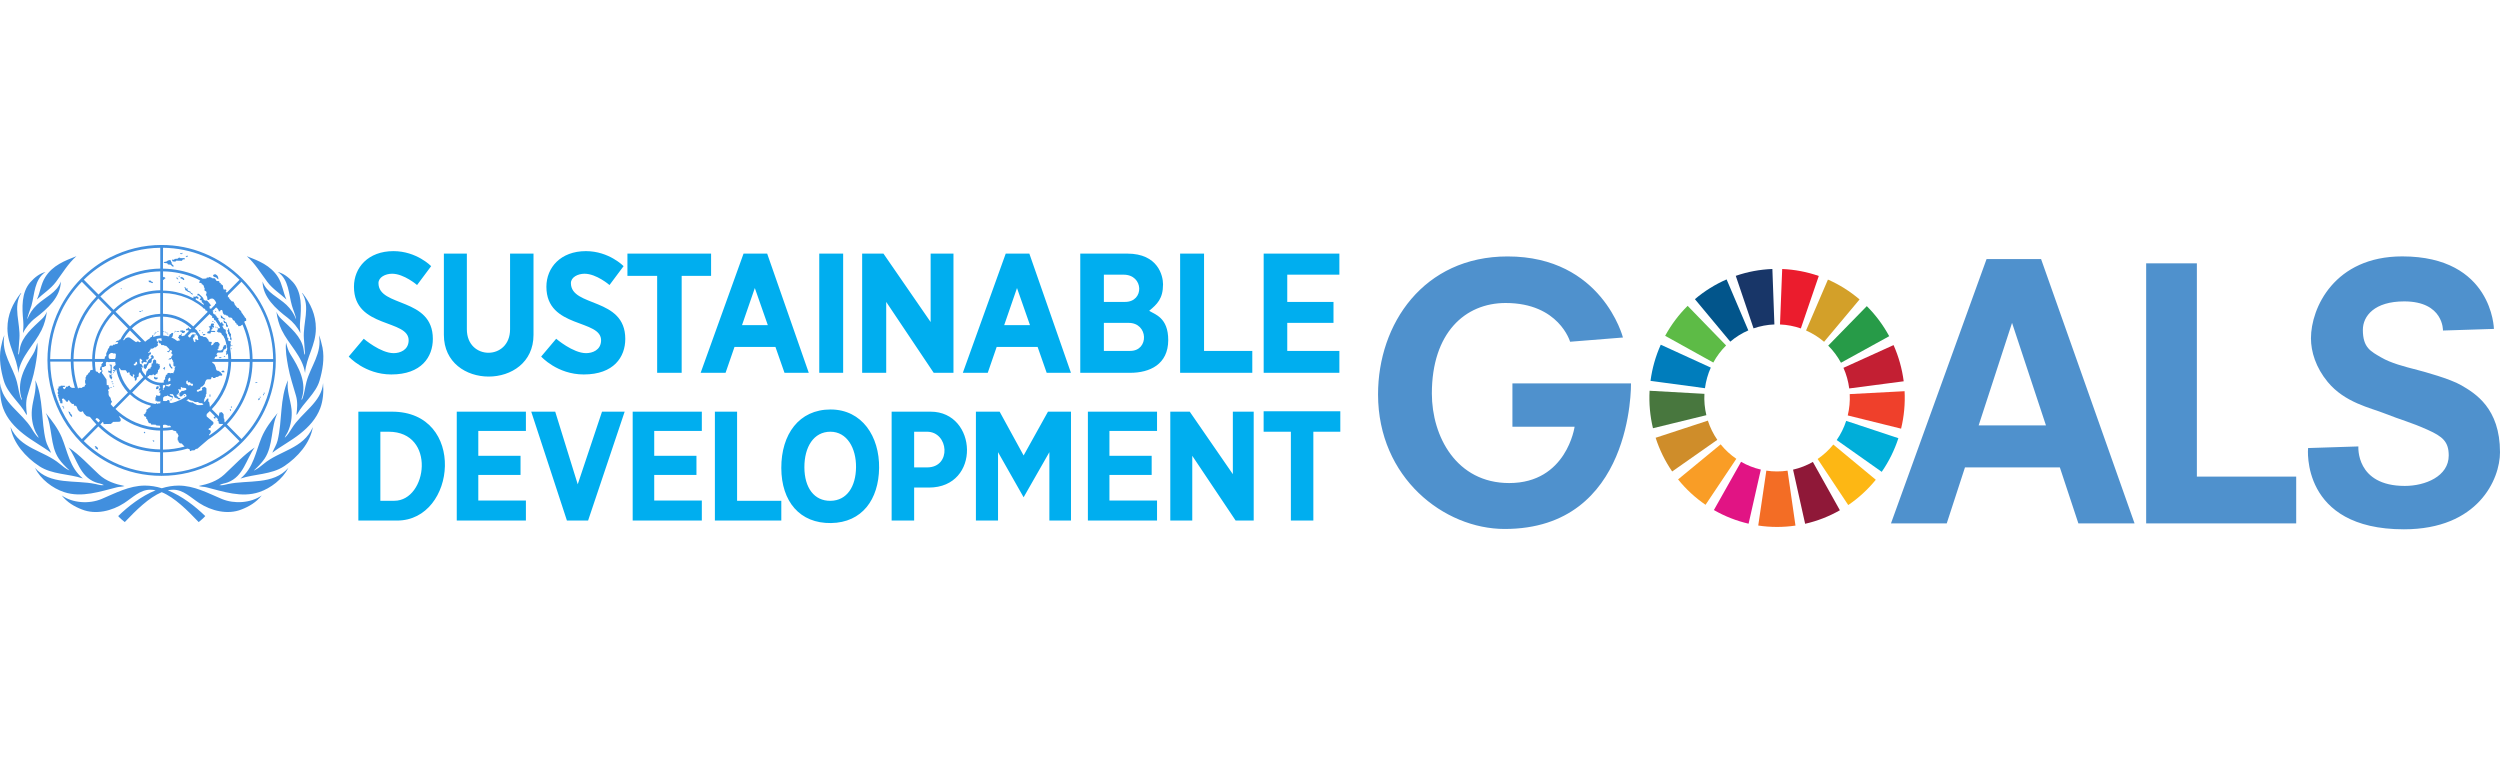 <svg width="1143" height="354" viewBox="0 0 1143 354" fill="none" xmlns="http://www.w3.org/2000/svg">
<path d="M73.906 112C65.505 112 57.579 114.018 50.54 117.606L51.111 118.727C57.896 115.268 65.441 113.377 73.272 113.281V122.796C66.9 122.892 60.844 124.462 55.486 127.153L56.057 128.274C61.352 125.615 67.217 124.173 73.272 124.077V132.695C68.517 132.791 64.046 133.944 60.02 135.93C57.008 137.404 54.282 139.358 51.904 141.665L45.88 135.546C48.923 132.567 52.379 130.132 56.089 128.274L55.518 127.153C51.65 129.107 48.099 131.638 45.024 134.649L38.334 127.89C42.17 124.109 46.482 121.034 51.143 118.663L50.572 117.542C40.395 122.7 32.12 131.125 27.079 141.441C23.655 148.456 21.689 156.369 21.689 164.73C21.689 169.856 22.419 174.854 23.782 179.595L25.018 179.274C23.719 174.789 23.021 170.112 22.958 165.339H32.342C32.406 169.311 33.008 173.22 34.118 176.936L35.354 176.615C34.276 172.995 33.674 169.215 33.61 165.307H42.139C42.17 166.588 42.266 167.838 42.424 169.055C41.822 169.119 41.283 169.311 41.283 169.311L41.029 170.176C40.458 170.272 40.078 171.266 40.078 171.266C39.602 171.426 39.222 172.034 39.38 172.195C39.539 172.355 39.127 172.419 39.127 172.419V173.604L38.873 173.989L38.937 175.27C39.254 175.27 39.19 175.879 39.19 175.879C38.651 175.943 38.778 176.647 38.778 176.647L37.669 177.032L37.447 177.352L36.083 177.288L35.703 177.673C35.576 177.32 35.481 176.968 35.354 176.615L34.118 176.936C34.149 177.064 34.181 177.192 34.245 177.32H32.691L32.596 177.064L32.057 176.968L31.993 176.359L31.201 176.423L31.042 176.744L30.186 176.808C30.25 177.352 29.33 178.153 29.235 177.929C29.14 177.705 28.538 177.128 28.823 177C29.077 176.904 29.774 176.776 29.774 176.776V176.391L27.808 176.327L27.587 176.647L26.794 176.712V177.576L26.413 177.673C26.16 177.833 26.477 178.441 26.477 178.441C26.857 178.826 26.413 179.403 26.413 179.403C26.096 179.723 26.667 180.332 26.667 180.332C27.079 180.428 26.413 180.748 26.413 180.748C26.509 181.293 26.826 181.453 26.826 181.453C26.509 181.997 27.048 182.254 27.048 182.254L27.111 183.183L27.491 183.407V184.016L27.713 184.4H28.569L28.538 183.119C27.808 182.254 29.172 182.029 29.235 182.35C29.299 182.67 29.869 182.83 29.869 182.83C29.964 183.631 30.884 184.112 31.137 183.311C31.391 182.51 31.613 182.991 31.771 183.375C31.93 183.759 32.945 184.688 32.945 184.688H33.737L33.832 185.457C34.72 185.393 35.005 185.521 35.354 186.739C35.735 187.988 36.718 188.308 36.718 188.308L37.447 188.244C37.447 187.604 38.176 188.34 38.176 188.693C38.176 189.013 39.602 190.263 39.602 190.263L41.029 190.583L41.283 190.807C42.171 191.928 43.09 192.986 44.073 194.043L37.415 200.77C31.518 194.651 27.333 187.251 25.018 179.274L23.782 179.595C26.223 187.988 30.662 195.773 36.939 202.148C41.188 206.44 46.07 209.932 51.365 212.463L51.999 211.342C46.99 208.939 42.392 205.704 38.303 201.667L44.961 194.94C48.416 198.335 52.379 201.058 56.628 203.013L57.262 201.891C53.077 199.969 49.24 197.342 45.848 194.043L47.085 192.793C47.148 192.922 47.212 193.05 47.212 193.242C47.307 194.043 47.687 193.883 47.687 193.883L50.699 193.818L51.745 192.889L54.44 192.825C55.803 192.761 54.979 190.871 54.694 190.871C54.535 190.743 54.504 190.487 54.535 190.198C56.691 191.864 59.005 193.242 61.447 194.299L62.081 193.178C59.259 191.992 56.596 190.327 54.218 188.308L52.791 186.963L59.418 180.267C61.574 182.318 64.046 183.855 66.741 184.816C67.471 185.073 68.231 185.297 68.992 185.489C68.865 185.617 68.802 185.713 68.834 185.778C68.929 186.034 68.422 186.322 68.422 186.322L67.946 186.482L67.629 186.963L66.995 187.187L66.9 188.308L66.583 188.533V189.013L66.202 189.109V189.366L65.663 189.43L65.98 190.231L66.392 190.455C67.122 190.551 66.805 191.48 66.805 191.48L67.217 191.544L67.439 192.153L67.851 193.018C68.01 193.658 68.485 193.498 68.707 193.466C68.929 193.402 69.119 194.107 69.119 194.107L71.212 194.171C71.212 194.171 71.116 194.395 71.465 194.491C71.655 194.555 72.48 194.619 73.209 194.619V195.581C69.309 195.516 65.568 194.651 62.081 193.178L61.447 194.299C65.124 195.869 69.087 196.798 73.209 196.862V205.48C67.597 205.383 62.176 204.134 57.198 201.86L56.564 202.981C61.732 205.351 67.375 206.665 73.209 206.761V216.275C65.727 216.179 58.498 214.481 51.935 211.31L51.301 212.431C58.245 215.795 65.917 217.557 73.843 217.557C82.15 217.557 90.171 215.603 97.399 211.919C102.282 209.42 106.815 206.12 110.81 202.116C114.995 197.887 118.387 193.05 120.892 187.828C124.284 180.748 126.092 172.899 126.092 164.794C126.092 157.907 124.792 151.211 122.287 144.997C119.687 138.525 115.819 132.567 110.778 127.473C105.706 122.348 99.809 118.439 93.341 115.812C87.286 113.314 80.691 112 73.906 112ZM74.54 113.281C80.945 113.346 87.19 114.627 92.961 116.998C99.048 119.464 104.659 123.148 109.51 127.922L103.867 133.624C103.677 133.688 103.455 133.688 103.328 133.624C102.947 133.464 103.486 133.079 103.486 133.079V132.663L103.169 132.342C103.169 132.342 102.282 132.439 102.218 132.278C102.155 132.118 101.996 131.413 101.996 131.413L101.933 130.484L101.552 130.324L101.489 130.004L100.918 130.068V129.427L100.601 129.331L100.284 129.171L100.221 128.53L99.048 128.466L98.667 127.922L98.255 127.281L96.924 127.185L96.606 126.864L96.067 126.768L95.687 126.608L95.528 126.864L94.514 126.928L94.451 127.249C94.133 127.409 93.277 127.409 92.612 127.409C91.565 126.864 90.583 126.32 89.505 125.871L89.061 127.056C89.948 127.409 90.678 127.857 91.534 128.306C91.47 128.498 91.407 128.626 91.28 128.626C91.026 128.626 91.122 129.331 91.122 129.331C91.122 129.331 91.819 129.331 92.009 129.395C92.231 129.459 92.231 130.004 92.231 130.004C93.024 129.94 93.341 131.029 93.246 131.317C93.151 131.574 93.563 131.574 93.563 131.574C93.563 131.574 93.563 132.438 93.468 132.663C93.373 132.887 94.165 133.047 94.355 133.368C94.577 133.688 94.26 134.777 94.102 134.841C93.943 134.905 94.514 135.065 94.482 135.322C94.419 135.578 94.641 135.322 94.704 135.77C94.768 136.187 94.863 137.116 94.863 137.116L95.592 137.18C95.687 136.475 97.05 136.443 97.272 136.539C98.16 136.859 98.857 138.269 98.857 138.589C98.857 138.91 98.287 138.974 98.287 138.974L98.318 139.326L96.48 141.184C96.289 141.056 96.099 140.992 96.004 141.088C95.75 141.248 95.846 139.967 95.846 139.967C95.846 139.967 96.321 139.646 96.543 139.807C96.765 139.967 94.767 137.116 94.324 137.372C93.912 137.628 92.96 137.116 92.992 136.603C93.055 136.123 91.09 134.489 91.09 134.489C91.09 134.489 90.456 134.072 90.361 134.393C90.266 134.713 90.044 134.937 90.361 135.097C90.678 135.258 90.614 134.841 90.995 135.194C91.375 135.578 92.041 136.058 91.787 136.379C91.534 136.699 91.217 136.795 91.217 136.795L91.597 137.244H92.168L92.263 138.173C92.263 138.173 92.897 138.493 93.056 138.878C93.151 139.134 93.183 139.294 93.151 139.454C91.978 138.557 90.741 137.724 89.473 136.987C89.473 136.891 89.505 136.795 89.473 136.699C89.378 136.315 89.885 136.155 90.171 136.603L90.71 136.539L90.805 136.058L90.076 135.45H89.505C89.505 135.45 89.441 135.866 89.093 135.706C88.712 135.546 88.934 135.61 88.617 135.546C88.332 135.482 88.395 136.09 88.459 136.379C87.634 135.962 86.81 135.578 85.954 135.225C82.371 133.752 78.535 132.919 74.54 132.855V127.953C74.889 127.953 75.048 127.825 75.079 127.697C75.143 127.473 75.175 127.441 75.492 127.377C75.809 127.313 75.428 126.672 75.111 126.736C74.889 126.768 74.667 126.704 74.54 126.544V124.077C79.613 124.141 84.495 125.166 89.061 127.056L89.505 125.871C84.812 123.949 79.74 122.892 74.509 122.828L74.54 113.281ZM83.354 115.556L82.847 115.876L82.498 115.652L82.34 115.94L82.752 116.197L82.847 116.261L83.513 115.812L83.354 115.556ZM85.764 116.837L85.352 117.19L85.098 116.901L84.876 117.126L85.352 117.606L85.447 117.51L85.986 117.094L85.764 116.837ZM34.942 117.126C29.711 119.176 24.067 121.29 20.675 126.736C18.678 129.908 18.392 133.688 16.839 136.956C19.756 134.201 23.116 132.15 25.589 128.883C28.538 124.942 31.106 120.521 34.942 117.126ZM112.839 117.126C116.675 120.553 119.275 124.942 122.224 128.883C124.696 132.182 128.057 134.201 130.974 136.956C129.42 133.656 129.103 129.908 127.138 126.736C123.714 121.29 118.102 119.176 112.839 117.126ZM81.959 117.798C81.737 117.83 81.515 117.927 81.484 118.023C81.42 118.247 81.103 118.279 81.103 118.279L79.898 118.375C79.803 118.695 79.169 118.92 79.106 118.695C78.979 118.215 78.313 119.304 79.011 119.496C79.708 119.721 80.374 119.496 80.374 119.496L80.532 119.176L83.164 119.24C83.386 119.016 83.481 118.695 83.481 118.695C83.481 118.695 84.115 118.471 84.369 118.599C84.622 118.695 84.432 117.83 84.147 117.959C83.893 118.055 83.354 118.023 83.354 118.023H82.403C82.403 117.831 82.181 117.766 81.959 117.798ZM77.425 118.888L76.728 119.144L75.999 119.624L75.206 119.721L74.794 120.201L76.474 120.361L76.791 120.906L77.996 121.002L78.789 121.803C79.486 122.027 79.645 121.707 79.201 121.322L78.504 120.618V120.009L78.281 119.785L78.06 119.016L77.425 118.888ZM20.802 124.334C18.139 125.038 15.888 126.768 13.89 129.011C9.705 133.72 10.054 140.64 10.625 146.823C10.783 148.745 10.688 150.346 10.498 152.301C11.766 149.674 13.827 147.175 16.3 145.317C21.753 141.152 27.713 135.77 27.808 128.722C26.001 133.816 20.516 135.93 16.87 139.39C14.937 141.216 13.446 143.427 12.59 145.733L12.463 145.637C12.907 143.587 13.763 141.761 14.366 139.775C15.887 134.361 15.602 127.922 20.802 124.334ZM127.011 124.334C132.179 127.922 131.893 134.361 133.479 139.775C134.049 141.729 134.905 143.587 135.381 145.637L135.254 145.733C134.398 143.427 132.908 141.216 130.974 139.39C127.328 135.898 121.843 133.816 120.036 128.723C120.131 135.802 126.091 141.184 131.545 145.317C133.986 147.175 136.078 149.674 137.346 152.301C137.124 150.346 137.029 148.713 137.219 146.823C137.79 140.64 138.139 133.72 133.954 129.011C131.925 126.768 129.674 125.006 127.011 124.334ZM98.382 125.391C97.97 125.391 97.336 125.679 97.399 125.999C97.463 126.256 97.653 126.544 98.097 126.64L98.889 126.896C98.889 126.896 99.872 128.082 99.84 127.505C99.745 125.871 98.984 125.839 98.731 125.519C98.667 125.455 98.54 125.391 98.382 125.391ZM81.864 126.064L81.642 126.544L81.927 126.672L82.149 126.192L81.864 126.064ZM82.847 126.576C82.815 126.544 82.53 126.961 82.308 127.089C82.562 127.217 82.91 127.409 82.91 127.409C83.323 127.409 83.608 127.729 83.608 127.89C83.608 128.05 84.178 127.986 84.178 127.986L84.242 127.601L83.83 127.057L83.449 126.8C83.449 126.832 82.847 126.768 82.847 126.576ZM82.308 127.089C82.054 126.96 81.896 126.896 82.181 127.089C82.213 127.121 82.276 127.121 82.308 127.089ZM80.564 126.928L80.532 127.249L80.976 127.281L81.293 127.793L81.547 127.633L81.167 127.025L81.135 126.961H81.071C81.071 126.993 80.564 126.928 80.564 126.928ZM68.39 128.274C68.105 128.274 67.851 128.338 67.851 128.434C67.914 128.69 68.326 129.043 68.326 129.043C68.326 129.043 69.119 129.107 69.182 129.267C69.246 129.427 69.753 129.491 69.817 129.331C69.88 129.171 70.07 128.851 69.595 128.851C69.119 128.851 69.214 128.594 69.056 128.402C68.96 128.306 68.675 128.274 68.39 128.274ZM110.398 128.819C115.122 133.688 118.736 139.358 121.209 145.509C123.555 151.372 124.823 157.683 124.887 164.154H115.471C115.407 158.964 114.393 153.934 112.554 149.257C112.3 148.584 112.015 147.912 111.698 147.239C111.793 146.951 111.951 146.662 112.3 146.758C112.839 146.919 112.459 145.573 112.459 145.573C112.459 145.573 111.729 145.029 111.761 144.772C111.825 144.516 111.032 143.971 111.064 143.747C111.127 143.523 110.366 143.106 110.43 142.882C110.493 142.658 110.049 142.081 110.049 142.081L109.257 141.312L109.161 140.832L108.527 140.768L107.259 139.198L107.323 138.75L106.942 138.685V138.077L106.562 137.853L105.991 137.788L104.818 136.507L104.723 135.898H104.152L104.247 134.969L110.398 128.819ZM81.769 128.819V129.299L82.34 129.363L82.181 128.915L81.769 128.819ZM37.415 128.819L44.073 135.578C40.966 138.814 38.366 142.53 36.432 146.662C33.896 151.98 32.437 157.907 32.342 164.186H22.926C23.021 156.401 24.828 148.905 28.125 142.113C30.472 137.276 33.579 132.791 37.415 128.819ZM84.337 131.349C84.274 131.349 84.242 131.381 84.242 131.414C84.242 131.574 84.464 131.574 84.559 131.894C84.654 132.214 84.622 132.759 85.098 132.855C85.573 132.951 85.669 133.079 85.732 133.272C85.795 133.496 86.366 133.528 86.366 133.528L86.778 133.752L88.046 134.841V134.425C88.046 134.425 87.983 134.008 87.729 134.008C87.476 134.008 87 133.688 87.095 133.464C87.19 133.24 86.207 133.047 86.207 133.047C86.207 133.047 85.32 132.182 85.637 132.278C85.954 132.375 85.795 131.894 85.795 131.894C85.795 131.894 85.161 131.99 85.003 131.958C84.844 131.894 84.908 131.414 84.908 131.414C84.908 131.414 84.496 131.317 84.337 131.349ZM55.359 131.734L55.138 131.958L55.455 132.278L55.676 132.054L55.359 131.734ZM9.737 133.976C9.61 133.944 9.515 134.072 9.42 134.105C5.806 138.782 3.396 143.875 3.396 150.122C3.396 157.843 7.803 163.257 8.342 170.497C9.483 162.936 15.761 157.554 19.026 150.859C20.295 148.264 21.087 145.317 21.436 142.466C20.96 143.683 20.231 144.804 19.217 145.765C14.968 149.834 9.991 153.806 9.04 159.573C8.913 160.406 8.818 161.239 8.596 162.039C8.405 162.136 8.405 161.911 8.342 161.847L8.881 154.735C9.388 147.816 5.742 140.095 9.737 133.976ZM138.076 133.976C142.07 140.095 138.424 147.816 138.932 154.767L139.471 161.879C139.407 161.943 139.407 162.135 139.217 162.071C138.995 161.27 138.9 160.438 138.773 159.605C137.822 153.87 132.813 149.866 128.596 145.797C127.582 144.836 126.852 143.715 126.377 142.498C126.726 145.349 127.518 148.296 128.786 150.891C132.052 157.554 138.329 162.936 139.471 170.529C140.01 163.257 144.416 157.875 144.416 150.154C144.416 143.907 142.007 138.782 138.393 134.136C138.266 134.04 138.202 133.944 138.076 133.976ZM73.272 133.976V143.491C70.324 143.587 67.502 144.292 64.966 145.477L65.537 146.598C67.946 145.477 70.546 144.836 73.272 144.74V153.39C72.163 153.454 71.085 153.678 70.07 154.063L70.007 153.454L70.26 153.294L69.848 153.133L69.531 153.55L69.436 154.03L68.897 154.127V154.383H68.517V154.703C67.756 155.12 67.026 155.632 66.361 156.241L60.305 150.122C61.859 148.649 63.634 147.431 65.536 146.534L64.966 145.413C62.937 146.374 61.066 147.656 59.449 149.225L52.791 142.498C55.137 140.223 57.769 138.397 60.622 136.988C64.49 135.13 68.802 134.04 73.272 133.976ZM74.54 133.976C78.345 134.04 82.054 134.841 85.478 136.251C86.43 136.635 87.349 137.084 88.237 137.564C88.268 137.596 88.332 137.628 88.395 137.66C89.885 138.461 91.312 139.422 92.644 140.48C92.707 140.864 93.119 141.024 93.119 141.024L93.373 141.056C93.531 141.184 93.722 141.345 93.88 141.473V141.921C94.26 141.825 94.831 142.274 94.926 142.626L88.364 149.257C86.493 147.463 84.337 146.086 82.023 145.093C79.677 144.1 77.14 143.555 74.509 143.459L74.54 133.976ZM44.96 136.443L51.016 142.562C48.575 145.125 46.577 148.104 45.056 151.339C43.28 155.248 42.234 159.573 42.139 164.154H33.61C33.706 158.195 35.037 152.461 37.542 147.239C39.38 143.299 41.885 139.647 44.96 136.443ZM98.794 140.544C99.523 140.992 100.094 141.985 99.999 142.177C99.904 142.402 100.633 142.338 100.633 142.338C100.728 141.376 101.648 141.697 101.679 142.017C101.743 142.338 101.901 143.042 101.901 143.042L102.155 143.523L102.535 143.907L103.106 143.843L103.264 144.164L103.962 144.26C103.962 144.26 104.533 144.9 104.596 145.061C104.659 145.221 105.452 145.157 105.642 145.221C105.864 145.285 106.181 145.445 106.213 145.701C106.276 145.958 106.593 146.406 106.593 146.406C106.593 146.406 107.227 146.566 107.291 146.79C107.354 147.015 107.608 147.495 107.608 147.495L108.147 147.944L108.21 148.424L108.781 148.488L108.94 149.129L109.891 149.065L110.43 148.681C110.588 148.584 110.747 148.488 110.874 148.392C111.064 148.841 111.254 149.289 111.412 149.738C113.188 154.255 114.171 159.124 114.234 164.122H105.706C105.674 162.584 105.547 161.078 105.294 159.605C105.357 159.38 105.389 159.188 105.294 159.124C105.135 158.964 105.452 158.195 105.452 158.195C105.452 158.195 105.674 157.747 105.452 157.33C105.23 156.882 105.516 156.401 105.674 156.209L105.262 155.985L104.85 155.921L104.533 155.985C104.438 155.632 104.342 155.312 104.216 154.96L104.469 155.024V154.703L104.089 154.607C104.025 154.383 103.93 154.159 103.867 153.934L103.803 152.813L103.423 152.557L103.518 152.14L103.106 151.98L103.328 151.275L102.947 150.507H102.409C102.155 149.994 101.901 149.481 101.616 149.001C101.679 148.969 101.743 148.937 101.838 148.905C102.123 148.841 102.218 148.809 102.25 148.809L102.187 148.232L101.711 147.912L101.552 147.271C101.552 147.271 100.982 147.367 101.013 147.687C101.013 147.751 100.982 147.816 100.918 147.848C100.538 147.239 100.157 146.662 99.745 146.086C99.745 146.054 99.777 146.022 99.777 145.989C99.999 145.605 99.872 145.381 99.523 145.285C99.143 145.189 99.143 145.189 99.048 144.74C98.953 144.324 98.509 144.195 98.509 144.195L98.35 143.555L97.97 143.811C97.748 143.555 97.558 143.331 97.336 143.074L97.526 142.466C97.304 142.434 97.209 142.305 97.146 142.177L98.794 140.544ZM102.187 148.777C102.25 148.777 102.187 148.809 102.187 148.777ZM64.934 141.825L64.744 142.081L65.061 142.338L65.251 142.081L64.934 141.825ZM63.729 142.049L63.793 142.658H64.585C64.902 142.658 64.332 142.273 64.332 142.273C64.332 142.273 63.666 142.338 63.729 142.049ZM98.763 142.145L98.445 142.177L98.509 142.658L98.826 142.626L98.763 142.145ZM51.872 143.459L58.53 150.186C57.135 151.66 55.962 153.358 55.042 155.184C54.82 155.184 54.599 155.216 54.535 155.408C54.377 155.824 53.679 155.728 53.679 155.728L53.584 155.953L53.045 156.049L52.95 156.369L52.316 156.465L53.901 156.401C54.313 156.337 53.742 157.33 53.489 157.266L52.76 157.33L52.506 157.587H51.808L51.491 158.035L50.477 157.971C50.477 157.971 49.906 158.451 49.938 158.612C50.001 158.772 49.843 159.252 49.684 159.252C49.526 159.252 49.209 159.733 49.304 159.893C49.399 160.053 48.987 160.598 48.987 160.598L48.892 161.142L48.575 161.239V162.712L47.94 163.129V163.769L47.655 164.09H43.375C43.47 159.797 44.421 155.664 46.133 151.884C47.56 148.841 49.494 145.958 51.872 143.459ZM95.814 143.555C96.036 143.779 96.004 143.843 96.321 144.068C96.416 144.132 96.511 144.196 96.607 144.196C96.765 144.388 96.955 144.58 97.114 144.772L96.987 144.933C96.987 145.541 97.272 145.381 97.558 145.317C97.653 145.413 97.716 145.541 97.811 145.637C97.843 145.99 97.843 146.502 98.414 146.438C98.414 146.438 98.414 146.438 98.445 146.438C99.111 147.367 99.745 148.328 100.316 149.289L100.348 149.354C100.443 149.514 100.538 149.674 100.601 149.834C100.474 149.93 100.411 150.058 100.411 150.058L99.555 150.154V151.019L99.143 151.18L99.206 151.724L99.777 151.66C99.777 151.66 99.777 152.301 99.936 152.045C100.094 151.788 101.426 152.109 101.299 152.749C101.267 153.006 102.63 153.71 102.472 154.575C102.567 154.607 102.662 154.639 102.725 154.671C102.979 155.408 103.201 156.177 103.391 156.914L103.296 157.106C103.296 157.106 103.391 157.17 103.486 157.266C103.645 157.939 103.803 158.612 103.898 159.285C103.867 159.861 103.74 160.438 103.423 160.598C102.789 160.982 103.486 160.758 103.486 160.758L103.391 161.944C103.55 162.488 103.803 162.2 103.962 161.944C104.057 161.815 104.12 161.719 104.216 161.623C104.311 162.424 104.342 163.257 104.374 164.09H98.001C98.033 164.058 98.097 163.93 98.097 163.93L98.35 163.161L99.238 162.905L99.333 162.2L98.858 162.136C98.858 162.136 99.397 161.175 99.65 161.175C99.904 161.175 101.648 161.175 101.806 161.078C101.965 160.982 102.282 160.117 102.282 159.957C102.282 159.797 102.694 159.733 102.852 159.701C103.011 159.637 103.391 159.22 103.486 158.996C103.582 158.772 103.233 157.426 103.011 157.651C102.789 157.875 102.313 157.971 102.313 157.971L102.155 158.58L101.901 158.804C101.901 158.804 101.965 158.964 101.901 159.349C101.838 159.733 101.362 159.957 101.362 159.957L101.14 160.214C101.14 160.214 99.872 160.278 99.714 160.214C99.238 159.989 99.555 159.349 99.872 159.413C100.189 159.477 99.809 158.484 99.809 158.484L100.221 158.419C100.221 158.419 100.284 157.458 100.443 157.458C100.601 157.458 100.379 157.138 100.189 156.978C99.967 156.818 99.714 156.273 99.492 156.337C99.27 156.401 98.445 156.337 98.445 156.337L98.287 156.658L97.716 156.754C97.716 156.754 97.78 157.17 97.653 157.298C97.336 157.683 96.131 158.484 96.638 157.138L96.797 156.818V156.337L95.846 156.273C95.846 156.273 95.37 156.113 95.37 155.889C95.37 155.664 95.307 155.408 95.307 155.408L94.197 154.159L92.865 153.999L92.77 153.742L91.978 153.646C91.851 153.582 91.756 153.55 91.629 153.518C91.248 152.909 90.868 152.333 90.424 151.788C90.424 151.756 90.392 151.692 90.392 151.66C90.361 151.468 89.758 150.635 89.441 150.603C89.314 150.474 89.219 150.346 89.093 150.218L95.814 143.555ZM100.982 144.228C100.918 144.228 100.855 144.292 100.855 144.388C100.855 144.612 101.108 144.708 101.013 144.997C100.918 145.253 101.109 145.477 101.33 145.477C101.552 145.477 101.711 145.573 101.901 145.701C102.123 145.798 102.282 145.958 102.44 146.182L102.979 146.022C102.979 146.022 103.042 145.477 102.821 145.637C102.599 145.797 102.44 145.253 102.25 145.317C102.028 145.381 101.933 145.093 101.711 144.836C101.489 144.58 101.552 144.516 101.299 144.356C101.172 144.26 101.077 144.196 100.982 144.228ZM74.54 144.772C76.982 144.836 79.359 145.381 81.579 146.31C83.735 147.239 85.732 148.521 87.476 150.186L87.127 150.539C86.969 150.379 86.398 150.25 86.398 150.058C86.398 149.834 85.859 149.578 85.922 149.898C85.986 150.218 85.542 150.379 85.447 150.282C85.352 150.186 85.034 150.603 85.034 150.603C85.034 150.763 84.939 150.987 85.257 151.051C85.573 151.115 86.144 150.827 86.208 151.147C86.239 151.244 86.239 151.34 86.271 151.436L84.179 153.55C83.893 153.55 83.64 153.518 83.64 153.518C83.481 153.999 82.752 153.454 82.942 153.134C83.164 152.813 83.164 152.589 83.164 152.589L82.91 152.525L82.593 153.134C81.864 153.134 81.642 153.55 81.801 153.838C81.959 154.095 81.579 153.774 81.484 154.159C81.388 154.543 81.547 154.543 81.864 154.703C82.181 154.863 81.706 154.863 81.928 155.12C82.055 155.28 82.371 155.248 82.466 155.28L82.054 155.696C81.706 155.825 81.262 155.728 81.262 155.728C81.262 155.825 81.198 155.921 81.103 155.953C80.247 155.248 79.328 154.671 78.313 154.255C78.472 154.127 78.757 154.127 78.884 153.774C79.106 153.166 79.201 152.205 79.201 152.205C79.201 152.205 78.345 152.14 78.313 152.429C78.25 152.685 77.743 152.845 77.743 152.845C77.743 152.845 77.331 153.005 77.489 153.23C77.647 153.454 77.172 153.55 77.172 153.55C77.172 153.55 77.204 153.71 77.204 153.838C76.379 153.582 75.492 153.422 74.604 153.39L74.54 144.772ZM102.567 146.598L101.933 146.662C102.091 146.887 102.408 147.047 102.408 147.271C102.408 147.495 102.313 147.656 102.63 147.688C102.947 147.752 103.169 147.624 103.264 147.912C103.36 148.168 103.36 148.617 103.328 148.841C103.264 149.065 103.391 149.385 103.645 149.385C103.899 149.385 103.962 149.45 103.962 149.61C103.962 149.77 104.279 149.001 104.279 149.001C104.025 148.777 103.803 148.296 103.803 148.296C103.803 148.296 103.55 147.527 103.55 147.431C103.55 147.335 103.169 147.207 103.011 147.175C102.821 147.079 102.567 146.598 102.567 146.598ZM97.558 146.823L97.019 146.887L97.05 147.207L97.589 147.143L97.558 146.823ZM97.875 147.207V147.463H98.192V147.207H97.875ZM97.463 147.72C97.463 147.72 97.145 148.136 96.511 147.944C96.511 147.944 96.416 148.969 96.099 149.193H95.37C95.37 149.193 95.529 149.45 95.687 149.642C95.846 149.802 96.226 150.122 95.846 150.347C95.465 150.571 95.909 150.507 95.909 150.507C95.909 150.507 95.846 151.628 95.37 151.468C94.895 151.308 94.736 152.076 94.736 152.269C94.736 152.493 96.607 152.557 96.321 152.269C96.163 152.108 96.543 151.724 96.543 151.724C96.543 151.724 97.811 151.82 98.065 151.82C98.319 151.82 98.541 151.756 98.382 151.5C98.224 151.244 97.748 151.276 97.748 151.276C97.748 151.276 97.114 151.436 96.543 151.115C95.972 150.795 96.638 150.699 96.765 150.699C96.86 150.699 97.336 150.315 97.146 150.058C96.924 149.802 97.146 149.289 97.146 149.514C97.146 149.738 97.716 149.834 97.843 149.674C97.938 149.514 97.843 149.033 97.589 148.873C97.336 148.713 98.065 148.617 97.843 148.328C97.558 148.072 97.463 147.72 97.463 147.72ZM98.509 149.353V149.738H98.826V149.353H98.509ZM99.206 149.546L99.048 149.866L99.333 150.026L99.492 149.706L99.206 149.546ZM104.342 149.994C104.216 150.026 104.438 150.635 104.311 150.731C104.152 150.827 104.057 151.051 103.899 151.211C103.74 151.372 104.216 151.596 104.216 151.756C104.216 151.916 104.311 152.717 104.311 152.717C104.311 152.717 104.691 152.877 104.723 153.102C104.786 153.326 104.723 153.742 104.881 153.806C105.04 153.87 105.357 154.063 105.262 154.287C105.167 154.511 105.167 154.928 105.167 154.928L105.389 155.408L105.801 155.664C105.801 155.664 105.959 154.383 105.706 154.319C105.452 154.255 105.547 153.518 105.547 153.518C105.547 153.518 105.801 152.493 105.389 152.493C104.976 152.493 105.293 151.948 105.008 151.788C104.754 151.628 104.913 150.859 104.786 150.667C104.691 150.443 104.691 150.186 104.406 150.026C104.374 149.994 104.342 149.962 104.342 149.994ZM91.534 151.019L90.995 151.083L91.027 151.404L91.566 151.34L91.534 151.019ZM83.544 151.051C83.386 151.051 83.227 151.083 83.227 151.083L82.371 151.18L82.308 151.564L82.879 151.628C82.879 151.628 83.132 151.852 83.132 152.012C83.132 152.173 83.513 152.333 83.703 152.333C83.925 152.333 84.496 151.916 84.496 151.916C84.496 151.916 84.749 151.148 84.559 151.212C84.337 151.276 83.925 151.596 83.861 151.276C83.893 151.083 83.703 151.051 83.544 151.051ZM59.417 151.083L64.585 156.305L64.078 156.273C63.856 156.754 63.349 156.209 63.349 156.209C63.254 155.889 62.493 156.209 62.493 156.209C62.493 156.818 61.478 155.953 61.478 155.953L59.639 154.607C58.593 153.646 57.008 154.864 56.945 155.152C56.976 155.568 56.628 155.568 56.279 155.504C57.135 153.902 58.181 152.429 59.417 151.083ZM80.184 151.212L79.867 151.276L79.962 151.756L80.279 151.692L80.184 151.212ZM81.896 151.308L80.723 151.372V151.692L81.896 151.628V151.308ZM72.004 151.404V151.724H72.416V151.404H72.004ZM74.699 151.468L74.667 151.788L75.048 151.852L75.079 151.532L74.699 151.468ZM75.397 151.628L75.365 151.949L75.745 152.013L75.777 151.692L75.397 151.628ZM71.116 151.724L71.085 152.045L71.465 152.109L71.497 151.788L71.116 151.724ZM79.803 151.756L79.645 151.82L79.74 152.141L79.898 152.077L79.803 151.756ZM92.58 151.885L92.422 152.269L92.707 152.397L92.865 152.013L92.58 151.885ZM88.649 151.949C88.649 151.949 88.966 152.013 89.219 152.077C89.473 152.397 89.727 152.718 89.949 153.038L89.283 152.942L88.871 152.878L88.078 152.814C87.285 153.358 87.127 153.999 87.127 153.999C86.778 154.704 85.986 153.967 85.986 153.454L87.381 152.045C87.476 152.045 87.539 152.045 87.634 152.045C87.951 152.045 88.649 151.949 88.649 151.949ZM76.094 152.045V152.365H76.506V152.045C76.538 152.045 76.094 152.045 76.094 152.045ZM70.768 152.109L70.704 152.429L71.116 152.525L71.18 152.205C71.212 152.237 70.768 152.109 70.768 152.109ZM70.641 152.557L70.324 152.622L70.387 152.942L70.704 152.878L70.641 152.557ZM76.886 152.557H76.569V152.942H76.886V152.557ZM93.468 152.718C93.278 152.718 93.024 152.75 92.897 152.782C92.644 152.846 92.675 153.038 92.897 153.326L93.531 153.23C93.531 153.23 94.007 153.006 93.912 152.846C93.88 152.718 93.69 152.718 93.468 152.718ZM89.949 153.038C90.139 153.326 90.329 153.615 90.519 153.871C90.456 153.999 90.424 154.191 90.488 154.383C90.646 155.184 90.9 155.505 90.392 155.505C89.853 155.505 89.758 155.088 89.758 155.088C89.758 155.088 89.346 154.928 89.346 155.152C89.346 155.377 89.188 155.793 89.346 156.017C89.505 156.242 89.124 156.562 88.966 156.402C88.807 156.242 88.395 155.761 88.49 155.601C88.585 155.441 87.761 154.416 88.585 154.255C89.441 154.095 88.522 153.615 88.839 153.486L89.251 153.262H89.663L89.949 153.038ZM2.001 153.23C1.145 155.024 0.828 157.042 0.384 158.997C-0.567 164.058 0.384 169.408 1.748 174.085C3.46 179.916 9.071 184.048 11.956 189.398L12.337 189.719C11.925 186.835 11.703 183.696 12.527 180.941C13.763 176.52 15.317 172.227 16.11 167.646C16.744 164.09 17.473 160.086 17.061 156.658C16.585 158.516 16.11 160.342 15.095 161.944C11.259 167.934 7.327 174.982 10.022 182.607C9.959 182.703 9.864 182.799 9.769 182.735C8.691 180.204 8.437 177.353 7.74 174.662C5.869 167.486 0.416 161.495 2.001 153.23ZM145.811 153.23C147.397 161.495 141.975 167.486 140.105 174.63C139.407 177.321 139.154 180.204 138.076 182.703C137.98 182.767 137.885 182.639 137.822 182.575C140.517 174.95 136.585 167.934 132.749 161.912C131.735 160.342 131.259 158.484 130.784 156.626C130.371 160.086 131.101 164.058 131.735 167.614C132.559 172.195 134.081 176.488 135.317 180.909C136.142 183.664 135.92 186.771 135.508 189.686L135.888 189.366C138.741 184.048 144.385 179.884 146.097 174.053C147.46 169.408 148.411 164.026 147.46 158.964C146.984 157.074 146.636 155.024 145.811 153.23ZM73.811 154.64L73.906 155.921L73.336 155.729H72.955L72.797 155.409L72.48 155.345V156.53L72.797 156.786L73.05 157.042L73.589 157.106L73.684 157.747L75.016 157.811L75.175 158.068L75.967 158.132L77.489 159.701L77.394 160.182L77.14 160.342C77.235 160.727 76.443 160.502 76.443 160.502V160.823L76.823 160.887L77.204 161.111L77.743 160.182C78.313 159.798 78.599 160.342 78.63 160.663C78.694 160.983 78.377 160.919 78.377 160.919V161.688L78.694 161.784C79.233 162.425 78.472 162.809 78.472 162.809L78.313 163.354C78.155 163.834 77.584 163.738 77.584 163.738L77.362 164.058L76.728 164.219L77.965 164.379C78.091 163.93 78.408 163.834 78.567 164.058C78.725 164.283 78.725 164.667 78.725 164.667L79.042 164.731L78.979 165.34L79.296 165.436V167.166L79.677 167.582C80.311 167.326 80.311 167.743 79.993 167.967C79.676 168.191 79.898 169.152 79.898 169.152L79.645 169.408V169.857L79.328 170.081V170.69C78.789 170.433 78.155 170.53 77.996 170.69C77.52 170.369 76.506 170.466 76.506 170.754C76.823 171.17 76.126 171.298 76.126 171.298L75.745 171.715C75.999 172.26 75.492 172.324 75.492 172.324V173.349L74.857 173.957L74.889 174.918C74.572 174.951 74.223 174.983 73.906 174.983C71.433 174.983 69.119 174.086 67.28 172.452C67.312 172.42 67.344 172.42 67.375 172.356C67.629 171.939 68.073 171.875 68.073 171.875L68.231 171.491L69.658 171.555C69.753 170.946 70.451 171.17 70.451 171.459C70.451 171.715 70.99 171.523 70.99 171.523L71.37 170.914H71.941L72.004 170.273L72.258 170.113V169.152C73.114 168.896 72.987 168.063 72.987 168.063L73.209 167.807L73.114 167.422C72.701 167.262 72.892 166.878 73.177 166.974C73.431 167.07 72.797 166.493 72.797 166.493C72.48 166.749 72.226 166.173 72.226 166.173H71.433V165.404L71.338 164.699L70.546 164.315L69.975 164.859L69.88 165.628V166.109L69.341 166.205L69.246 167.679L68.834 167.839L68.897 168.383L67.756 168.704L67.534 169.344L67.121 169.601L66.9 170.241L66.646 171.779C65.917 170.978 65.283 170.113 64.839 169.152C64.934 168.768 64.934 168.415 64.934 168.415C64.458 168.191 64.712 167.454 65.251 168.095C65.79 168.736 64.934 166.782 64.934 166.782L64.522 166.397L63.983 166.333C63.888 165.82 63.856 165.276 63.856 164.731C63.856 164.507 63.856 164.283 63.888 164.058C64.046 163.898 64.205 163.994 64.205 163.994L64.997 164.635L65.061 164.955L64.744 165.116L64.68 165.564L64.839 166.173H65.251C65.409 165.308 66.519 165.308 66.836 165.852L67.153 165.084C66.424 164.699 67.153 164.123 67.343 164.379C67.565 164.635 68.041 163.674 68.041 163.674C68.041 163.674 68.421 164.155 68.041 163.514C67.66 162.873 68.295 162.553 68.295 162.553C68.199 161.912 68.992 162.008 68.992 162.008L69.055 161.143L68.326 161.079C68.168 161.848 67.534 161.175 67.851 161.015C68.168 160.855 68.485 160.535 68.485 160.535V160.054L68.802 159.958L68.865 159.413H69.658L70.355 159.093L70.514 158.837L71.243 158.772L72.289 157.811L72.194 157.395C71.56 157.395 72.194 156.914 72.194 156.914L72.289 156.114H71.719L71.624 154.96C72.321 154.736 73.05 154.64 73.811 154.64ZM105.896 157.779L105.832 158.196L106.149 158.228L106.213 157.779H105.896ZM105.706 159.221L105.547 159.541L105.832 159.701L105.991 159.381L105.706 159.221ZM51.016 161.367C51.523 161.335 51.872 161.623 51.872 161.623L52.601 161.559C52.791 161.688 52.918 161.816 52.981 161.976C52.918 162.488 52.855 162.969 52.855 163.481C52.791 163.61 52.728 163.706 52.728 163.706C52.664 163.802 52.633 163.962 52.601 164.122H50.603V164.09L50.033 164.026C49.399 163.642 49.716 162.232 49.716 162.232C50.16 161.623 50.635 161.399 51.016 161.367ZM69.309 162.392L69.214 162.649H68.96L68.897 163.097H69.214L69.277 163.417L69.055 163.642L68.96 163.898L68.548 163.994L67.597 164.923L67.534 165.34L67.28 165.724L66.963 166.525L65.853 166.589L65.631 167.55L65.79 168.351L66.741 168.735L66.836 168.191L67.153 168.031L67.217 167.486L67.439 167.102L67.756 166.717L67.851 166.269L68.39 165.948L69.024 165.852L69.278 165.532L69.373 164.891L69.404 164.411L69.626 164.09L70.26 163.834V162.809H69.943L69.88 162.424L69.309 162.392ZM102.377 162.713L102.313 163.033L102.884 163.129L102.947 162.809L102.377 162.713ZM101.077 163.161L100.918 163.257L100.538 163.482L100.189 163.257L100.031 163.514L100.443 163.77L100.538 163.834L100.601 163.802L100.918 163.61L100.95 163.706L101.235 163.578L101.14 163.321L101.077 163.161ZM105.674 165.436H114.202C114.107 171.362 112.776 176.968 110.43 182.03C108.527 186.163 105.959 189.911 102.852 193.146L102.63 192.922C102.599 192.313 102.567 191.545 102.567 191.545L102.313 191.288L102.25 189.943C102.472 189.238 101.235 188.213 101.14 188.437C101.045 188.661 100.348 188.501 100.348 188.693C100.348 188.918 99.935 189.975 100.126 190.359C100.126 190.391 100.126 190.391 100.157 190.423L96.828 187.06C99.428 184.337 101.457 181.261 102.947 177.898C104.628 173.989 105.579 169.792 105.674 165.436ZM115.47 165.436H124.887C124.791 173.22 122.984 180.588 119.814 187.188C117.404 192.217 114.202 196.798 110.398 200.739L103.74 194.011C107.005 190.616 109.605 186.771 111.539 182.607C114.012 177.289 115.375 171.458 115.47 165.436ZM97.019 165.436H104.406C104.311 169.632 103.391 173.637 101.806 177.257C100.379 180.524 98.382 183.504 95.972 186.067C95.877 184.977 95.624 183.792 95.624 183.792L95.212 183.568L95.307 182.254H94.736L93.785 183.504L93.69 183.856L93.151 183.311L93.436 183.023L93.373 182.382L93.753 182.062V181.517L94.07 181.421L94.133 180.236L94.387 180.172V177.577L93.595 176.808C93.531 177.064 92.707 177.064 92.707 177.064C92.707 177.064 92.485 177.449 92.326 177.449C92.168 177.449 92.548 177.929 92.421 178.25C92.326 178.57 91.883 178.57 91.883 178.57L91.09 178.794L90.868 179.051H90.044L89.98 178.57C90.076 178.474 90.139 178.346 90.234 178.25L90.9 178.058L91.439 177.801L91.692 177.257C91.756 176.712 92.39 176.776 92.39 176.776C92.39 176.776 93.595 175.751 93.658 175.27C93.722 174.79 94.134 173.444 94.863 173.444H96.226C96.765 173.22 96.606 172.515 96.606 172.515L97.304 172.419L97.399 172.804C97.399 172.804 98.35 172.9 98.445 172.74C98.54 172.579 98.762 172.195 99.016 172.355C99.27 172.515 100.126 171.971 100.126 171.971C100.189 171.586 101.489 171.747 101.489 171.747L101.648 171.266C101.648 171.266 100.76 170.017 100.601 170.017C100.443 170.017 99.587 169.248 99.492 169.536C98.636 169.312 98.699 168.126 98.699 168.126L98.382 167.358C98.382 166.909 97.589 166.012 97.431 166.108C97.082 165.916 96.987 165.66 97.019 165.436ZM43.407 165.436H47.116L47.148 165.724L46.355 166.589L46.45 167.454L45.975 167.614L45.88 167.999L45.658 169.12L46.197 169.184C46.45 169.088 46.419 169.889 46.197 169.985C45.975 170.081 45.404 170.305 45.721 170.529C46.038 170.754 44.865 170.69 44.865 170.369C44.865 170.049 44.231 169.761 44.073 169.889C43.977 169.953 43.851 169.792 43.756 169.632C43.565 168.255 43.438 166.845 43.407 165.436ZM48.86 165.436H49.114C49.24 165.468 49.367 165.532 49.367 165.532L50.096 165.596L50.16 165.468H52.664L52.886 166.845L52.189 167.454C51.618 167.774 51.618 168.543 52.252 168.703C52.664 168.767 52.506 169.793 51.872 169.088C50.921 169.088 52.411 169.953 51.967 169.728C52.918 170.209 52.696 169.312 52.696 169.312L53.172 168.928C53.362 169.985 53.647 171.042 53.996 172.035C54.979 174.79 56.501 177.289 58.498 179.467L51.84 186.195C51.396 185.746 50.984 185.266 50.604 184.785C50.699 184.465 50.889 184.112 50.889 184.112C51.587 183.664 50.731 182.991 50.731 182.991C50.826 182.35 50.35 181.582 50.35 181.582C49.399 180.941 49.653 179.691 49.653 179.691V178.827C48.86 178.058 49.97 177.962 49.97 177.962C50.35 177.321 49.716 176.84 49.716 176.84L49.653 176.136L48.797 176.039L48.702 173.509L46.799 170.754C46.419 170.657 46.704 169.985 46.704 169.985C47.18 169.728 46.609 169.056 46.609 169.056L46.545 167.87L47.655 167.774L47.909 167.358H48.448L48.384 165.948C48.543 165.564 48.702 165.468 48.86 165.436ZM62.017 165.436H62.62C62.651 165.82 62.683 166.205 62.746 166.557L62.429 166.653L62.334 166.429L62.176 167.038H61.225L61.161 166.397L61.732 166.237L61.954 165.916L62.017 165.436ZM77.647 166.172C77.552 166.172 77.457 166.237 77.394 166.429V167.134C77.394 167.134 78.123 168.319 78.408 168.479C78.662 168.639 79.106 168.287 78.82 168.095C78.028 167.55 78.091 166.845 77.869 166.365C77.806 166.269 77.742 166.172 77.647 166.172ZM50.096 166.653L50.16 167.037H50.413C50.826 167.806 50.477 169.632 50.477 169.632C50.477 169.632 49.843 169.696 49.748 169.376C49.653 169.056 49.367 170.081 49.589 170.241C49.811 170.401 50.54 170.241 50.604 170.85C50.667 171.458 51.079 170.465 51.079 170.465V166.781L50.096 166.653ZM75.428 167.742L74.477 168.447C74.953 168.511 75.016 168.992 75.048 169.216C75.174 169.696 75.143 168.447 75.365 168.511C75.587 168.543 75.428 167.742 75.428 167.742ZM54.345 168.159C54.789 168.319 55.296 169.056 55.296 169.184C55.296 169.344 57.388 169.248 57.388 169.248C57.959 169.632 58.181 170.593 58.181 170.593C58.752 169.825 59.988 170.529 59.069 170.978C59.925 171.522 59.925 172.003 59.925 172.003C60.622 171.779 60.622 172.323 60.622 172.484C60.622 172.644 60.844 171.683 60.844 171.683C60.052 171.074 61.89 170.882 61.383 171.939L61.066 172.419L61.605 172.836L61.669 174.085C62.842 173.989 62.525 172.516 62.525 172.516L63.063 172.419C63.063 171.939 63.444 172.195 63.444 172.195C63.19 170.914 63.698 170.369 64.015 170.177C64.427 170.978 64.934 171.715 65.536 172.387L59.481 178.506C57.61 176.488 56.215 174.181 55.296 171.651C54.852 170.529 54.567 169.376 54.345 168.159ZM102.091 169.44C101.647 169.408 101.108 169.728 101.267 169.953C101.584 170.369 102.123 170.177 102.313 170.209C102.535 170.273 102.725 170.369 102.535 169.728C102.472 169.536 102.282 169.44 102.091 169.44ZM51.967 170.177C51.84 170.177 51.745 170.273 51.745 170.401C51.745 170.529 51.84 170.625 51.967 170.625C52.094 170.625 52.189 170.529 52.189 170.401C52.221 170.305 52.094 170.177 51.967 170.177ZM51.396 170.914L50.604 171.458L50.065 171.138V172.419L50.921 173.541L51.238 172.772L51.333 172.291L50.953 172.131L51.016 171.33L51.333 171.266L51.396 170.914ZM70.894 172.259L70.419 172.323L70.482 173.092L70.799 173.348L71.37 173.509C71.37 173.509 72.163 173.284 72.226 172.644L71.021 172.58L70.894 172.259ZM77.552 172.676C77.996 172.676 77.901 173.765 77.869 174.117C77.552 174.246 77.235 174.374 76.918 174.47V173.284L77.457 172.676C77.489 172.676 77.521 172.676 77.552 172.676ZM66.392 173.316C68.231 174.982 70.514 175.975 72.955 176.168V176.2C72.955 176.2 72.765 176.68 72.987 176.776C73.209 176.84 73.145 176.904 73.272 177.033L73.145 177.321C72.955 177.065 72.828 177.513 72.955 177.641C73.082 177.769 72.67 177.673 72.67 177.833C72.67 177.994 72.543 178.09 72.67 178.154C72.797 178.25 72.638 178.282 72.48 178.41C72.321 178.538 73.145 178.57 73.145 178.57C73.145 178.57 72.987 178.25 73.177 178.25C73.209 178.25 73.24 178.25 73.272 178.25V178.794C73.209 178.762 73.145 178.762 73.05 178.73V179.115L72.638 179.179L73.019 179.595L73.304 179.627V180.589C73.304 181.293 71.56 180.813 71.402 180.653L71.338 181.614L71.021 181.678L71.085 182.319L71.021 183.248L71.592 183.151V183.536L73.019 183.6L73.304 183.312V184.369L72.353 184.465L71.941 184.689L71.782 184.369H71.37L71.116 184.721C69.88 184.529 68.643 184.241 67.47 183.824C64.871 182.927 62.461 181.454 60.4 179.499L66.392 173.316ZM16.141 173.829C16.839 178.538 15 182.703 14.588 187.188C14.239 190.872 14.873 194.46 16.3 197.535C16.712 198.464 17.473 199.265 17.695 200.226C16.331 198.977 15.349 197.407 14.429 195.869C10.022 188.661 0.796 183.984 0.162 175.207C-0.155 179.115 0.194 183.247 1.462 186.707C3.238 191.513 6.693 195.229 10.656 198.368C14.746 201.636 19.629 204.167 23.37 207.05C22.641 205.16 21.436 203.43 20.96 201.476C18.709 192.474 19.946 182.094 16.141 173.829ZM131.671 173.829C127.867 182.094 129.103 192.474 126.916 201.411C126.44 203.398 125.235 205.128 124.506 206.986C128.247 204.102 133.13 201.572 137.22 198.304C141.183 195.165 144.607 191.448 146.414 186.643C147.714 183.183 148.031 179.051 147.714 175.142C147.08 183.92 137.854 188.597 133.447 195.805C132.496 197.343 131.545 198.945 130.181 200.162C130.403 199.233 131.164 198.4 131.576 197.471C133.003 194.364 133.637 190.808 133.288 187.124C132.813 182.703 130.942 178.538 131.671 173.829ZM85.732 174.021C85.859 174.021 85.954 174.085 85.922 174.277C85.764 174.758 85.922 174.982 85.922 174.982C86.62 174.342 87.19 175.046 87.127 175.206C87.064 175.367 87.507 175.527 87.761 175.367C88.015 175.206 88.332 175.847 88.237 176.168C88.141 176.488 87.19 176.424 87.127 176.103C87.064 175.783 86.905 175.879 86.81 176.039C86.715 176.168 86.366 176.264 86.112 176.2L85.89 175.975C85.922 175.911 85.954 175.847 85.89 175.783C85.827 175.719 85.732 175.719 85.605 175.719L85.129 175.238C85.129 174.918 85.225 174.47 85.193 174.341C85.161 174.181 85.51 174.021 85.732 174.021ZM51.46 174.213L51.079 174.278L51.016 174.726L51.428 174.79L51.46 174.213ZM117.341 174.694C117.119 174.694 116.865 174.822 116.707 174.918L116.897 175.174C117.087 175.046 117.373 174.982 117.404 175.014C117.404 175.014 117.404 175.014 117.404 174.982L117.721 174.918C117.69 174.822 117.658 174.726 117.563 174.694C117.468 174.694 117.404 174.694 117.341 174.694ZM51.618 175.239C51.491 175.239 51.396 175.335 51.396 175.463C51.396 175.591 51.491 175.687 51.618 175.687C51.745 175.687 51.84 175.591 51.84 175.463C51.84 175.335 51.713 175.239 51.618 175.239ZM77.869 175.495C77.869 175.623 77.933 175.783 77.933 175.783L78.186 175.879L77.711 176.264L77.299 176.744L76.76 176.584L76.126 176.52L75.904 176.136L75.523 176.071L75.46 176.84L75.206 177.161L74.572 177.801C75.238 177.801 74.794 178.154 74.477 178.314V176.136C75.143 176.103 75.84 176.007 76.474 175.847C76.538 175.911 76.569 175.943 76.569 175.943H77.045L77.077 175.687C77.394 175.655 77.647 175.591 77.869 175.495ZM51.967 176.36C51.84 176.36 51.745 176.456 51.745 176.584C51.745 176.712 51.84 176.808 51.967 176.808C52.094 176.808 52.189 176.712 52.189 176.584C52.189 176.456 52.094 176.36 51.967 176.36ZM71.877 176.52C71.624 176.52 71.402 177.353 71.275 177.545C71.275 177.545 71.402 177.994 71.624 177.962C71.846 177.929 72.004 177.801 72.226 177.769C72.416 177.737 72.511 177.417 72.575 177.065C72.638 176.744 72.511 176.584 72.511 176.584C72.511 176.584 72.321 176.904 72.004 176.584C71.972 176.552 71.941 176.52 71.877 176.52ZM50.984 176.968L50.54 177.033V177.417L50.984 177.353V176.968ZM82.72 176.968H83.1L83.164 177.225L84.781 177.385H84.844C85.478 177.769 85.161 178.25 84.939 178.346C84.718 178.442 84.369 178.442 84.369 178.442L84.274 178.666L82.91 178.763L82.815 179.307C82.118 179.211 81.864 179.948 82.023 180.332C82.181 180.717 82.023 181.037 82.023 181.037L82.593 181.293L83.322 181.069C83.418 180.524 83.893 180.428 84.337 180.108C84.749 179.788 85.447 180.717 85.225 181.133C85.193 181.197 85.193 181.229 85.161 181.261C84.369 181.806 83.513 182.319 82.625 182.767C81.23 183.44 79.772 183.984 78.218 184.305C78.186 184.273 78.155 184.273 78.155 184.273L77.584 184.113L77.52 183.312C77.425 182.767 76.411 182.767 76.474 183.151C76.538 183.536 74.604 183.312 74.572 183.312V181.838L75.111 181.261L76.316 181.005C76.411 180.46 76.95 181.101 76.95 181.101C77.489 181.037 77.584 181.422 77.584 181.422L78.281 181.518C78.852 181.678 78.503 181.742 78.535 181.966C78.598 182.287 78.852 182.19 78.852 182.19L78.947 181.486L79.264 181.55L78.947 181.165L78.376 180.909L77.742 180.653C77.33 180.044 77.838 180.172 78.281 180.236H78.979C78.979 180.236 79.772 181.326 79.772 181.582C79.772 181.838 80.152 181.902 80.152 181.902L80.627 181.838L80.786 182.223H81.262L81.42 182.543H82.371L82.435 182.062L81.547 181.902L81.484 181.358L80.849 181.197C80.627 180.268 81.008 180.012 81.262 180.429L81.579 180.493L81.484 179.692L81.864 179.596L81.769 178.474L81.452 178.378V177.994L82.783 178.058C82.561 177.289 82.72 176.968 82.72 176.968ZM120.86 179.435L120.575 179.595C120.607 179.659 120.607 179.756 120.638 179.82C120.638 179.916 120.67 180.012 120.733 180.076C120.797 180.108 120.86 180.14 120.955 180.108L120.892 179.788C120.924 179.788 120.955 179.82 120.955 179.852C120.955 179.852 120.955 179.82 120.955 179.788C120.924 179.691 120.924 179.563 120.86 179.435ZM120.543 180.044L120.226 180.108C120.321 180.428 120.416 180.749 120.416 180.781L120.702 180.653C120.733 180.653 120.606 180.332 120.543 180.044ZM95.814 180.364V181.389H96.194V180.364H95.814ZM84.432 180.62L84.02 180.877L84.178 181.165L84.591 180.909L84.432 180.62ZM118.768 181.357C118.736 181.614 118.799 181.934 119.053 181.966L119.116 181.646C119.085 181.614 119.053 181.485 119.085 181.357H118.768ZM118.609 181.966C118.514 181.966 118.387 182.062 118.26 182.158C117.943 182.35 118.07 183.183 118.26 182.959C118.451 182.767 118.704 182.959 118.736 182.35C118.768 182.03 118.704 181.966 118.609 181.966ZM85.827 182.382L87.064 183.023C87.222 183.247 87.919 183.183 87.919 183.183L88.141 183.44C88.141 183.44 88.554 183.376 88.839 183.696C89.093 184.016 90.487 183.76 90.487 183.76L90.868 184.08L91.439 184.305L92.421 184.337L93.024 184.945C92.073 185.394 90.139 185.234 90.012 185.105C89.853 184.945 88.744 184.465 88.744 184.465C88.744 184.465 87.888 183.76 87.729 183.984C87.571 184.209 86.842 183.728 86.842 183.888C86.842 184.048 86.144 183.504 86.144 183.504L85.098 183.119L85.89 182.959L85.763 182.447C85.763 182.414 85.795 182.414 85.827 182.382ZM78.218 182.543L77.838 182.831L77.996 182.991L78.155 183.247L78.535 182.639L78.218 182.543ZM28.601 185.554V186.099H29.013V186.803H29.33L29.267 186.002L28.855 185.842V185.586L28.601 185.554ZM105.579 185.842L105.547 186.323L106.054 186.355L106.086 185.906L105.579 185.842ZM105.135 186.964L105.04 187.284C105.071 187.284 105.103 187.316 105.135 187.348L105.198 187.636C105.167 187.668 105.135 187.7 105.135 187.732L105.357 187.957C105.515 187.764 105.579 187.572 105.547 187.412C105.484 187.092 105.198 186.996 105.135 186.964ZM95.941 187.925L98.255 190.263C98.16 190.648 97.779 190.872 97.589 190.744C97.367 190.584 97.843 191 97.97 191.224C98.065 191.448 98.382 191.448 98.509 191.224C98.572 191.064 98.572 190.808 98.604 190.584L99.682 191.673C99.555 191.961 99.396 192.217 99.46 192.41L99.935 192.634L99.999 193.563C100.348 193.915 101.14 193.915 101.774 193.819L101.996 194.043C100.062 195.965 97.906 197.663 95.624 199.137V198.624C96.575 197.92 96.638 196.67 95.719 196.574C95.053 196.478 95.338 195.773 95.972 195.645L96.353 195.485V194.972L97.558 193.851V192.986L94.926 190.776C94.387 190.583 94.356 189.911 94.546 189.27C94.99 188.821 95.465 188.405 95.941 187.925ZM31.232 188.053L31.613 189.014L31.835 189.494L32.247 190.103L32.818 190.648L33.039 190.263L32.659 189.462L32.279 189.206L32.025 188.437L31.232 188.053ZM20.928 188.822C24.131 195.293 22.736 203.622 26.889 209.709C28.189 211.631 29.996 213.457 31.676 214.963L31.613 215.027C30.091 214.322 28.728 213.233 27.333 212.079C20.072 205.961 9.134 205.192 4.791 195.229C5.964 202.533 11.703 209.004 17.916 213.105C23.814 217.013 31.359 216.564 37.89 218.743C31.835 213.809 30.915 206.409 28.22 199.938C26.54 195.998 23.814 192.378 20.928 188.822ZM126.916 188.822C123.999 192.346 121.272 195.966 119.592 200.002C116.897 206.473 115.978 213.873 109.922 218.807C116.453 216.628 124.031 217.045 129.896 213.169C136.078 209.068 141.817 202.597 143.021 195.293C138.678 205.256 127.74 206.025 120.48 212.143C119.085 213.297 117.721 214.386 116.2 215.091L116.136 215.027C117.816 213.489 119.624 211.663 120.924 209.773C125.077 203.622 123.713 195.293 126.916 188.822ZM44.231 191.16C44.707 191.16 45.309 191.705 45.404 191.929C45.436 192.057 45.594 192.217 45.753 192.346L44.96 193.146C44.485 192.634 44.009 192.121 43.534 191.577H43.755C43.851 191.288 44.041 191.16 44.231 191.16ZM75.46 194.172C75.777 194.204 76.126 194.268 76.347 194.428C76.918 194.844 77.711 194.588 77.711 194.588L78.281 195.293C77.045 195.485 75.808 195.581 74.54 195.613V194.332C74.731 194.204 75.079 194.14 75.46 194.172ZM102.852 194.94L109.51 201.668C105.801 205.32 101.552 208.395 96.86 210.798C90.139 214.226 82.561 216.244 74.54 216.34V206.826C78.376 206.761 82.149 206.185 85.732 205.096L86.651 205.384L86.905 206.249L87.317 206.185L87.634 205.929L88.902 205.864L89.536 205.256L90.234 205.16L95.211 200.899C97.938 199.201 100.506 197.215 102.852 194.94ZM78.915 196.51L79.011 196.766L79.898 197.023L80.532 197.183L80.754 198.112L81.23 198.176L81.388 198.785C81.959 199.201 81.23 200.13 81.23 200.13V201.315L81.642 201.54L81.579 201.988L82.276 202.693L83.069 202.757L84.369 204.167C81.23 205.032 77.933 205.512 74.509 205.576V196.895C76.03 196.863 77.489 196.734 78.915 196.51ZM66.17 197.375L65.695 197.76L65.853 197.888L66.234 198.144L66.424 197.888L66.234 197.728L66.392 197.599L66.17 197.375ZM69.912 201.251L69.785 201.54L70.102 201.7L70.006 201.796L70.228 202.02L70.641 201.604L70.45 201.508L69.912 201.251ZM43.248 203.974L43.66 204.615L43.724 205.096L44.263 205.256L44.485 205.576L44.865 205.352L44.611 204.647L43.914 204.038L43.248 203.974ZM31.359 204.583C35.322 209.965 36.432 217.782 43.66 220.505C44.928 220.985 46.419 221.081 47.497 221.786C46.102 222.01 44.897 221.562 43.597 221.274C34.308 219.319 22.926 221.882 15.951 213.873C18.582 219.127 24.035 223.26 29.298 224.99C37.415 227.681 45.88 224.669 53.489 222.779C54.598 222.491 55.93 222.587 56.944 222.203C52.696 221.338 48.606 220.024 45.309 216.981C40.585 212.624 36.432 207.979 31.359 204.583ZM116.453 204.583C111.412 207.979 107.227 212.624 102.503 216.981C99.206 220.024 95.116 221.306 90.868 222.203C91.882 222.587 93.214 222.491 94.324 222.779C101.964 224.701 110.398 227.713 118.514 224.99C123.745 223.228 129.198 219.095 131.861 213.873C124.887 221.882 113.505 219.319 104.215 221.306C102.916 221.594 101.711 222.01 100.316 221.818C101.425 221.113 102.884 221.017 104.152 220.537C111.381 217.782 112.49 209.965 116.453 204.583ZM66.234 222.01C59.1 222.01 52.696 225.502 46.45 228.129C40.775 230.5 33.261 230.051 28.22 226.527C30.693 229.667 34.022 231.621 37.478 232.934C43.851 235.497 51.301 233.543 56.754 230.019C60.654 227.488 64.014 223.9 68.675 223.9C69.499 223.9 70.324 223.997 71.148 224.157C64.617 226.816 58.657 231.461 54.028 235.946C54.884 236.939 55.993 237.868 57.04 238.701C62.207 233.287 68.073 227.456 73.938 225.022C79.803 227.424 85.668 233.287 90.836 238.701C91.882 237.836 92.992 236.939 93.848 235.946C89.219 231.461 83.259 226.816 76.728 224.157C77.552 223.997 78.376 223.9 79.201 223.9C83.861 223.9 87.222 227.488 91.122 230.019C96.543 233.511 103.993 235.497 110.398 232.934C113.822 231.621 117.151 229.667 119.655 226.527C114.646 230.019 107.1 230.5 101.425 228.129C95.148 225.502 88.775 222.01 81.642 222.01C79.042 222.01 76.474 222.459 73.97 223.228C71.402 222.427 68.834 222.01 66.234 222.01Z" fill="#418FDE"/>
<path d="M577.732 188.041H612.79V197.383H600.462V237.998H590.188V197.383H577.732V188.041ZM497.384 188.217H528.999V197.015H507.233V208.388H526.542V217.146H507.233V228.849H528.999V237.998H497.384V188.217ZM535.058 188.217V237.998H545.103V208.388L564.937 237.998H573.191V188.217H563.658V216.793L543.951 188.217H535.058ZM326.848 188.217H336.996V228.954H357.214V237.998H326.848V188.217ZM289.262 188.217H320.877V197.015H299.11V208.388H318.42V217.146H299.11V228.849H320.877V237.998H289.262V188.217ZM577.751 115.948H612.364V125.58H588.534V138.032H609.674V147.62H588.534V160.434H612.364V170.45H577.751V115.948ZM539.551 115.948H550.491V160.434H572.55V170.45H539.551V115.948ZM493.898 115.949V170.449H516.739C525.639 170.449 534.096 166.601 534.118 155.51C534.139 145.092 527.9 143.736 525.402 142.096C529.036 139.096 531.739 136.566 531.739 129.986C531.739 126.142 529.515 115.949 515.403 115.949H493.898ZM504.694 125.581H513.701C522.978 125.581 523.265 138.033 514.397 138.033H504.694V125.581ZM504.694 147.619H515.983C525.093 147.569 525.433 160.435 516.745 160.435H504.694V147.619ZM394.176 115.948V170.45H405.174V138.032L426.889 170.45H435.926V115.948H425.488V147.234L403.913 115.948H394.176ZM374.562 170.45V115.948H385.49V170.45H374.562ZM464.972 131.686L470.911 148.652H459.117L464.972 131.686ZM459.819 115.949L440.203 170.449H451.597L455.681 158.615H474.399L478.542 170.449H489.638L470.616 115.949H459.819ZM339.95 115.949L320.334 170.449H331.728L335.812 158.615H354.53L358.673 170.449H369.769L350.747 115.949H339.95ZM345.103 131.686L351.043 148.652H339.248L345.103 131.686ZM286.86 115.948H325.107V126.141H311.658V170.45H300.45V126.141H286.86V115.948ZM285.109 121.682L278.664 130.317C278.664 130.317 272.704 125.15 267.246 125.15C264.199 125.15 261.02 126.739 261.02 129.433C261.02 140.59 285.879 135.753 285.879 154.949C285.879 163.181 280.68 171.203 266.886 171.203C254.738 171.203 247.422 163.018 247.422 163.018L254.287 154.878C254.287 154.878 261.961 161.461 267.947 161.461C270.868 161.461 274.609 160.084 274.812 155.869C275.299 145.726 249.812 150.425 249.812 131.104C249.812 122.305 256.335 114.816 267.877 114.816C278.448 114.816 285.109 121.682 285.109 121.682ZM242.882 188.217H253.848L264.137 221.426L275.238 188.217H285.595L268.876 237.998H259.196L242.882 188.217ZM208.83 188.217H240.445V197.015H218.679V208.388H237.988V217.146H218.679V228.849H240.445V237.998H208.83V188.217ZM163.84 188.216V237.998H181.558C208.821 237.998 213.348 188.216 179.241 188.216H163.84ZM173.898 197.383H177.67C199.504 197.383 195.405 228.955 180.284 228.955H173.898V197.383ZM202.941 153.109V115.948H213.448V150.56C213.448 164.858 233.202 164.858 233.202 150.56V115.948H243.92V153.109C243.92 178.519 202.941 178.519 202.941 153.109ZM197.126 121.682L190.682 130.317C190.682 130.317 184.722 125.15 179.264 125.15C176.216 125.15 173.038 126.739 173.038 129.433C173.038 140.59 197.897 135.753 197.897 154.949C197.897 163.181 192.698 171.203 178.904 171.203C166.756 171.203 159.44 163.018 159.44 163.018L166.305 154.878C166.305 154.878 173.979 161.461 179.964 161.461C182.885 161.461 186.626 160.084 186.829 155.869C187.317 145.726 161.83 150.425 161.83 131.104C161.83 122.305 168.352 114.816 179.894 114.816C190.465 114.816 197.126 121.682 197.126 121.682ZM407.653 188.216V237.998H417.947V222.913H424.688C448.626 222.913 446.938 188.216 425.49 188.216H407.653ZM417.947 197.383H423.824C433.766 197.383 435.181 213.694 423.887 213.694H417.947L417.947 197.383ZM446.186 237.998V188.217H457.038L467.997 208.247L479.133 188.217H489.657V237.998H479.77V206.731L467.997 227.356L456.299 206.731V237.998H446.186ZM379.73 187.214C365.284 187.214 357.166 198.6 357.213 213.973C357.259 229.345 365.721 239.36 379.949 239.141C394.177 238.921 401.735 228.34 401.929 213.973C402.124 199.606 394.176 187.214 379.73 187.214ZM379.656 197.383C387.284 197.383 391.482 204.922 391.38 213.663C391.277 222.403 387.283 228.841 379.77 228.975C372.256 229.108 367.79 223.015 367.765 213.663C367.741 204.311 372.028 197.383 379.656 197.383Z" fill="#00AEEF"/>
<path d="M1055.25 204.847L1078.25 204.107C1078.25 204.107 1076.91 222.166 1099.49 222.166C1108.77 222.166 1119.56 217.813 1119.56 208.252C1119.56 201.921 1116.74 199.58 1110.04 196.558C1102.15 192.998 1097.63 191.974 1090.29 189.039C1083.81 186.445 1072.08 184.144 1064.22 174.621C1058.77 168.018 1056.57 160.779 1056.57 154.669C1056.57 140.818 1067.26 117.221 1098.32 117.221C1139.63 117.221 1140.22 150.377 1140.22 150.377L1116.93 151.117C1116.93 151.117 1117.3 137.795 1099.2 137.795C1085.63 137.795 1080.3 144.444 1080.3 150.821C1080.3 158.996 1083.94 160.654 1088.65 163.402C1093.18 166.046 1099.1 167.558 1105.35 169.175C1108.21 169.913 1120.11 173.144 1125.28 176.132C1131.71 179.858 1143 186.643 1143 206.772C1143 219.087 1133.05 242 1099.05 242C1051.63 242 1055.25 204.847 1055.25 204.847ZM908.258 118.438L864.553 239.298H890.049L898.387 213.693H941.765L950.234 239.298H975.921L933.177 118.438H908.258ZM919.907 147.618L935.413 194.493H904.64L919.907 147.618ZM981.224 239.298V120.381H1004.41V217.915H1049.82V239.298H981.224ZM742.009 154.31C742.009 154.31 732.523 117.243 689.267 117.243C650.851 117.243 630.014 148.093 630.043 180.361C630.077 218.481 660.245 241.842 687.941 241.842C746.75 241.842 745.692 175.895 745.692 175.3H691.477V195.099H719.91C719.91 195.099 716.308 220.852 690.004 220.852C665.892 220.852 654.646 199.543 654.646 179.915C654.646 152.217 669.778 138.531 688.383 138.531C712.776 138.531 717.848 156.245 717.848 156.245L742.009 154.31Z" fill="#4F91CD"/>
<path fill-rule="evenodd" clip-rule="evenodd" d="M865.737 157.775L842.825 168.168C844.157 171.164 845.047 174.341 845.468 177.598L870.37 174.327C869.634 168.61 868.074 163.034 865.737 157.775Z" fill="#C31F33"/>
<path fill-rule="evenodd" clip-rule="evenodd" d="M853.505 139.966L835.856 158.021C838.169 160.328 840.135 162.966 841.692 165.849L863.743 153.709C861.013 148.647 857.564 144.017 853.505 139.966Z" fill="#279B48" fill-opacity="0.999"/>
<path fill-rule="evenodd" clip-rule="evenodd" d="M835.733 127.824L825.729 151.102C828.711 152.41 831.488 154.151 833.97 156.271L850.192 136.903C845.837 133.179 840.966 130.12 835.733 127.824Z" fill="#D3A029"/>
<path fill-rule="evenodd" clip-rule="evenodd" d="M814.82 122.99L813.814 148.347C817.062 148.478 820.273 149.088 823.346 150.159L831.548 126.177C826.156 124.295 820.52 123.221 814.82 122.99Z" fill="#EB1C2D" fill-opacity="1"/>
<path fill-rule="evenodd" clip-rule="evenodd" d="M793.591 126.115L801.718 150.127C804.793 149.064 808.006 148.461 811.254 148.338L810.329 122.981C804.628 123.194 798.989 124.25 793.591 126.115Z" fill="#183668"/>
<path fill-rule="evenodd" clip-rule="evenodd" d="M774.912 136.778L791.075 156.202C793.562 154.088 796.343 152.353 799.328 151.053L789.4 127.746C784.16 130.026 779.279 133.068 774.912 136.778Z" fill="#02558B" fill-opacity="1"/>
<path fill-rule="evenodd" clip-rule="evenodd" d="M761.307 153.539L783.323 165.752C784.886 162.873 786.858 160.24 789.177 157.938L771.588 139.829C767.516 143.867 764.053 148.486 761.307 153.539Z" fill="#5DBB46" fill-opacity="0.999"/>
<path fill-rule="evenodd" clip-rule="evenodd" d="M754.612 174.134L779.508 177.487C779.936 174.231 780.834 171.056 782.173 168.063L759.298 157.597C756.945 162.849 755.366 168.42 754.612 174.134Z" fill="#007DBC"/>
<path fill-rule="evenodd" clip-rule="evenodd" d="M755.733 195.782L780.145 189.821C779.381 186.629 779.084 183.341 779.262 180.061L754.19 178.652C753.873 184.407 754.393 190.179 755.733 195.782Z" fill="#48773E"/>
<path fill-rule="evenodd" clip-rule="evenodd" d="M764.516 215.559L785.15 201.09C783.296 198.392 781.843 195.435 780.837 192.312L756.954 200.149C758.716 205.631 761.264 210.823 764.516 215.559Z" fill="#CF8D2A"/>
<path fill-rule="evenodd" clip-rule="evenodd" d="M779.777 230.795L793.845 209.771C791.152 207.933 788.739 205.705 786.685 203.16L767.216 219.186C770.819 223.655 775.051 227.566 779.777 230.795Z" fill="#F99D26"/>
<path fill-rule="evenodd" clip-rule="evenodd" d="M799.454 239.431L805.056 214.693C801.888 213.961 798.842 212.765 796.016 211.141L783.591 233.191C788.549 236.043 793.893 238.146 799.454 239.431Z" fill="#E11484" fill-opacity="1"/>
<path fill-rule="evenodd" clip-rule="evenodd" d="M820.891 240.302L817.27 215.19C814.054 215.664 810.786 215.66 807.571 215.178L803.867 240.274C809.51 241.124 815.245 241.133 820.891 240.302Z" fill="#F36D25"/>
<path fill-rule="evenodd" clip-rule="evenodd" d="M841.19 233.29L828.837 211.195C826.007 212.811 822.959 214 819.788 214.724L825.307 239.477C830.872 238.21 836.223 236.126 841.19 233.29Z" fill="#8F1838" fill-opacity="1"/>
<path fill-rule="evenodd" clip-rule="evenodd" d="M857.613 219.342L838.194 203.248C836.134 205.788 833.716 208.009 831.018 209.842L845.013 230.909C849.75 227.696 853.995 223.799 857.613 219.342Z" fill="#FDB713" fill-opacity="0.99"/>
<path fill-rule="evenodd" clip-rule="evenodd" d="M867.94 200.341L844.079 192.422C843.065 195.542 841.605 198.496 839.745 201.19L860.326 215.726C863.595 211.001 866.159 205.818 867.94 200.341Z" fill="#00AED9"/>
<path fill-rule="evenodd" clip-rule="evenodd" d="M870.777 178.854L845.696 180.179C845.866 183.459 845.561 186.746 844.789 189.937L869.177 195.979C870.536 190.38 871.074 184.611 870.777 178.854Z" fill="#EF402B"/>
</svg>
